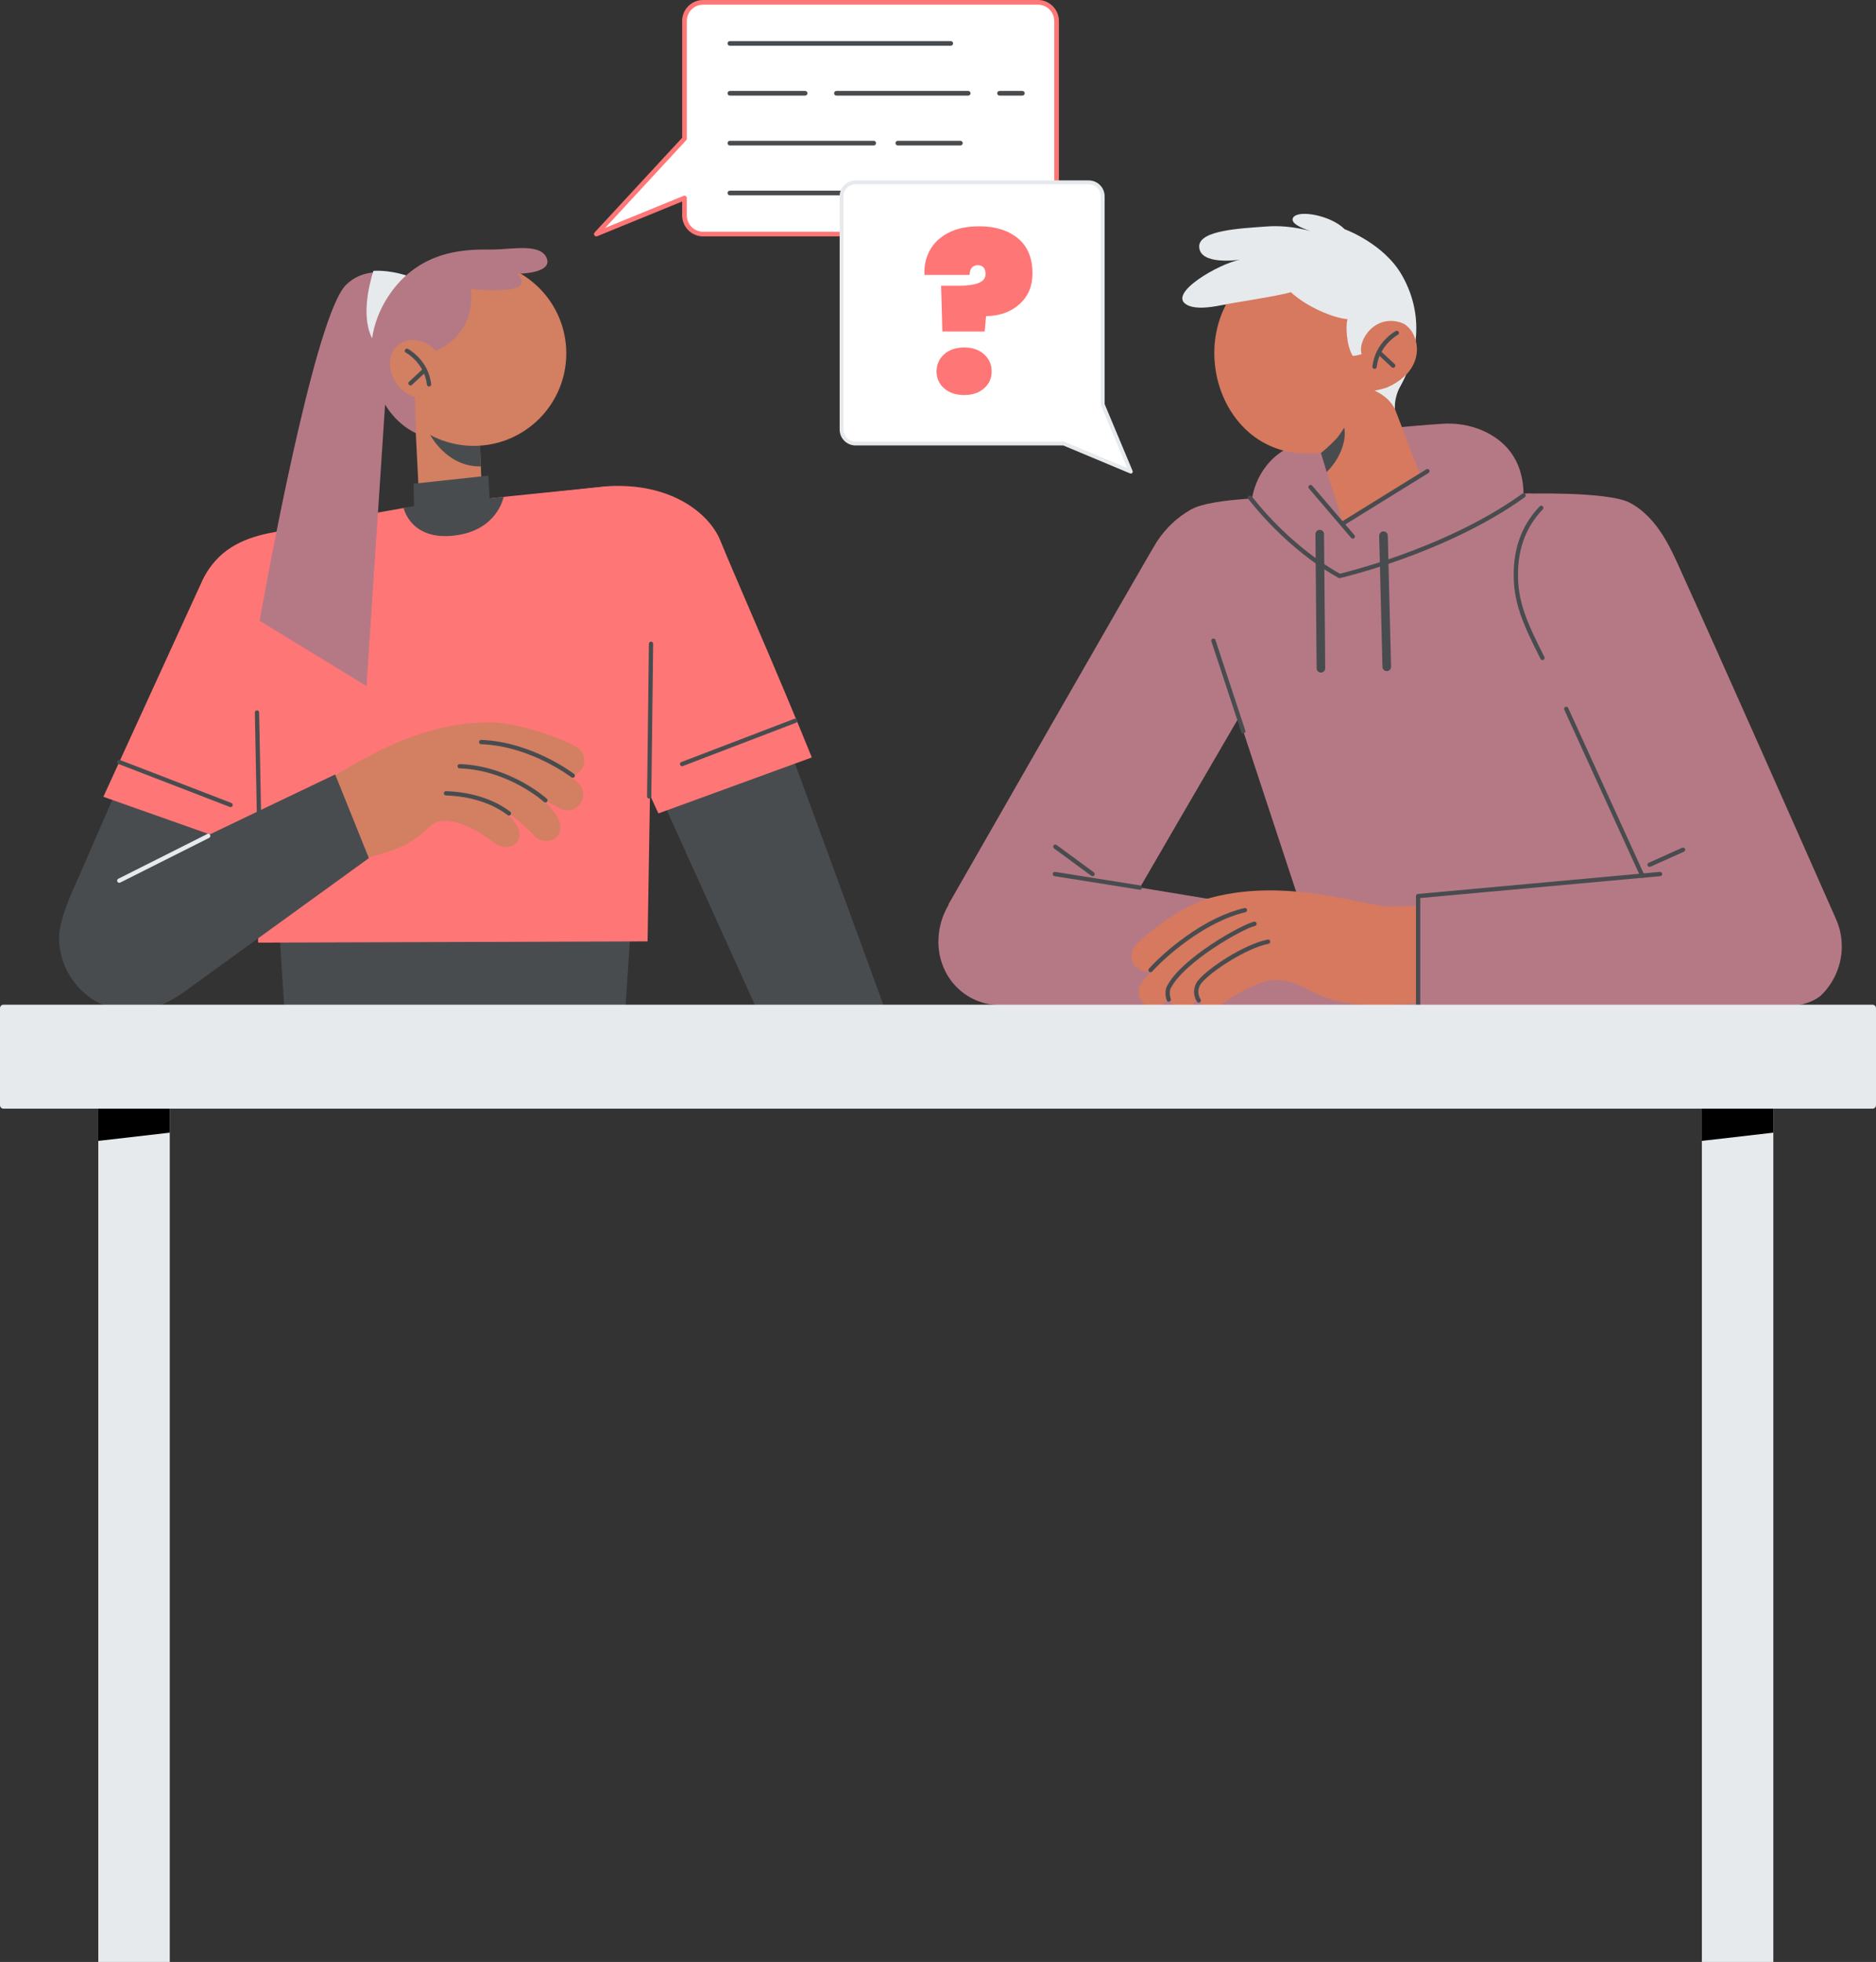 <svg xmlns="http://www.w3.org/2000/svg" id="Calque_2" viewBox="0 0 2895.6 3027.6"><rect x="0" y="0" width="2895.6" height="3027.6" fill="#333333" stroke="none"/><defs><style>.cls-1{fill:#494c4f;}.cls-1,.cls-2,.cls-3,.cls-4,.cls-5,.cls-6,.cls-7,.cls-8{stroke-width:0px;}.cls-2{fill:#000;}.cls-3{fill:#ff7676;}.cls-4{fill:#b57985;}.cls-5{fill:#d37f62;}.cls-6{fill:#d6795e;}.cls-7{fill:#e6eaed;}.cls-8{fill:#fff;}</style></defs><g id="Calque_2-2"><path class="cls-4" d="M1537.76,1532.62l141.77-25.05s272.76-471.08,275.08-471.94c96.87-35.94,77.64-216.14,31.78-268.07,0,0-115.66-.41-148.43,18.87-21.08,12.11-37.71,27.64-52.09,49,0,0-.02.03-.03.04-8.9,13.23-321.67,559.71-321.67,559.71,0,0,12.42,119.95,73.59,137.45h0Z"></path><path class="cls-1" d="M1686.33,1352.07c-.71,0-1.39-.23-1.96-.64l-57.47-42.17c-1.48-1.09-1.8-3.17-.71-4.65s3.16-1.8,4.64-.71l57.47,42.17c1.48,1.09,1.8,3.17.71,4.65-.63.85-1.62,1.36-2.68,1.36Z"></path><path class="cls-4" d="M2035.4,1415.17l-434.24-71.63h0c-14.43,1.96-53.24,7.17-59.23,7.17-32.97,0-60.54,18.05-77.02,44.41l-.08.06-.07.2c-10.41,16.76-16.36,36.86-16.36,57.8,0,54.03,41.1,97.79,95.11,97.79h0c10.98,1.53,19.01,1.65,20.32,1.57l500.76-1.07-29.19-136.3h0Z"></path><path class="cls-1" d="M1759.48,1372.98c-.18,0-.35-.01-.53-.04l-131.3-20.91c-1.81-.29-3.05-1.99-2.76-3.8,0,0,0,0,0,0,.28-1.81,1.98-3.05,3.79-2.76,0,0,0,0,.01,0l131.3,20.91c1.81.29,3.05,1.99,2.76,3.8,0,0,0,0,0,0-.26,1.61-1.65,2.8-3.28,2.8Z"></path><path class="cls-4" d="M1872.91,988.64l186.53,565.96,598.01-.05-294.49-792.92-384.32,5.97-105.74,221.04Z"></path><path class="cls-1" d="M1919.01,1131.84c-1.43,0-2.71-.92-3.15-2.28l-46.1-139.87c-.57-1.74.37-3.62,2.11-4.2s3.62.37,4.19,2.12l46.1,139.87c.58,1.74-.37,3.62-2.11,4.2-.34.11-.69.17-1.04.17h0Z"></path><path class="cls-6" d="M2208.04,1398.06v69.87c-8.42-.13-122.01-9.17-153.42-15.11-15.8-2.98-89.4-21.97-107.9-24.28h-.01c-28.97-3.66-53.45-1.15-74.28,11.42-16.05,9.7-62.23,39.06-88.16,55.6-2.57,1.65-5.42,2.79-8.42,3.38-1.57.31-3.15.47-4.74.47-7.09,0-14.09-3.08-18.9-8.89-3.86-4.66-5.86-10.59-5.61-16.64.23-5.8,2.52-11.53,6.82-16.01,3.63-3.78,8.72-8.56,14.91-13.86,23.95-20.51,64.36-48.93,99.96-58.48,122.82-32.99,241.62,15.55,282.53,13.57,23.82-1.15,57.23-1.03,57.23-1.03h0Z"></path><path class="cls-6" d="M2208.04,1412.25v70.28c-18.81,1.26-58.75,3.3-103.88,1.66-29.11-1.05-137.5-22.41-182.02-12.51-80.94,18-117.58,82.16-140.12,83.47-6.28.37-12.55-2.41-17.3-7.15-8.85-8.8-9.65-22.83-1.93-32.62,4.2-5.3,8.56-10.47,13.06-15.51,19.44-21.77,51.77-48.6,84.8-64.1,99.23-46.59,289.18-12.98,291.27-13.29,22.59-3.28,44.17-7.66,56.12-10.25h0Z"></path><path class="cls-6" d="M2197.62,1422.07v62.53c-30.14.45-216.87-11.33-274.66,1.5-18.31,4.07-58.21,44.83-82.45,63.77-.23.18-.46.35-.68.51-4.18,3.05-9.22,4.7-14.4,4.69-6.29,0-12.55-2.41-17.3-7.15-3.73-3.72-6.04-8.37-6.85-13.24-1.15-6.66.33-13.83,4.94-19.38,52.34-63.09,110.2-85.46,130.08-89.71,56.38-12.06,246.5-1.37,259.05-3.19.77-.11,1.53-.22,2.29-.33Z"></path><path class="cls-6" d="M2208.04,1466.36l3.61,77.46c-43.92,8.19-98.69,10.05-136.28,3.14-58.64-10.8-63.68-34.43-108.07-34.65-18.76-.1-57.12,18.72-81.41,37.6-4.29,3.35-9.58,5.16-15.03,5.16-6.31,0-12.6-2.43-17.35-7.2-1.23-1.23-2.32-2.58-3.26-4.05-5.61-8.67-5.24-20.19,1.42-28.58,14.26-17.96,70.2-55.26,105.65-62.08,75.11-14.45,234.69,12.4,250.72,13.19h0Z"></path><path class="cls-1" d="M1775.85,1500.36c-1.83,0-3.32-1.49-3.32-3.33,0-.82.3-1.6.84-2.21,10.7-11.98,31.09-31.19,56.23-49.2,31.69-22.7,62.39-37.63,91.23-44.39,1.79-.42,3.57.69,3.99,2.48s-.69,3.58-2.48,3.99c-64.6,15.14-125.87,71.22-144.02,91.54-.63.71-1.53,1.11-2.48,1.11h0ZM1804,1545.79c-1.29,0-2.46-.74-3.01-1.91-1.55-3.29-3.74-14.2.04-21.67,22.22-43.91,116.09-95.92,134.56-99.87,1.79-.38,3.56.76,3.94,2.55,0,0,0,0,0,0,.38,1.8-.76,3.56-2.55,3.95-17.3,3.7-109.06,54.96-130.02,96.37-2.49,4.93-1.08,13.44.04,15.83.78,1.66.07,3.64-1.59,4.42-.44.21-.93.32-1.42.32h0ZM1850.25,1547.15c-1.13,0-2.18-.57-2.79-1.52-6.49-10.03-5.84-23.07,1.61-32.45,15.03-18.93,71.55-56.34,107.62-63.28,1.8-.34,3.54.86,3.87,2.66.33,1.79-.83,3.51-2.62,3.87-33.68,6.48-89.24,42.71-103.67,60.88-5.68,7.14-6.17,17.07-1.24,24.7,1,1.54.56,3.6-.98,4.6-.54.35-1.16.53-1.8.53h0Z"></path><path class="cls-4" d="M2842.59,1467.08c-1.7,26.68-13.61,51.91-33.15,70.16-22.53,16.87-51.35,15.57-69.03,16.98l-110.37.44s-41.66-85.83-90.21-192.6c-70.67-155.38-157.69-346.24-159.07-346.75-96.87-35.94-72.89-201.56-27.02-253.49,0,0,128.67-3.87,162.16,14.13,45.12,24.26,65.28,75.87,82.09,112.85,54.63,120.19,170,380.5,235.8,529.27,7.09,16.03,9.83,32.77,8.8,48.99h0Z"></path><path class="cls-4" d="M2840.51,1461.18c-.06,34.22-12.36,55.42-31.07,69.42-22.53,16.87-51.35,22.21-69.03,23.63-3.76.29-7,.42-9.59.44l-541.96.04v-178.56l350.97-20.72,148.46-8.77c73.69-32.72,152.26,51.28,152.21,114.53h0Z"></path><path class="cls-1" d="M2546.17,1337.76c-1.84,0-3.32-1.49-3.32-3.33,0-1.31.77-2.49,1.96-3.03l51.59-23.19c1.66-.78,3.64-.06,4.42,1.6.78,1.66.06,3.64-1.6,4.42-.03.01-.06.03-.09.04l-51.59,23.19c-.43.19-.89.29-1.36.29h0ZM2534.9,1354.56c-1.3,0-2.48-.76-3.02-1.94l-117.44-257.4c-.74-1.68.02-3.64,1.7-4.38,1.65-.73,3.57,0,4.34,1.62l117.44,257.4c.76,1.67.03,3.64-1.64,4.4-.43.2-.9.3-1.38.3Z"></path><path class="cls-1" d="M2188.87,1552.77c-1.83,0-3.32-1.49-3.32-3.32v-166.66c0-1.72,1.31-3.15,3.02-3.31l373.41-34.04c1.83-.17,3.44,1.18,3.61,3.01.17,1.83-1.18,3.45-3.01,3.61l-370.39,33.76v163.63c0,1.84-1.49,3.32-3.32,3.32h0ZM2380.77,1018.64c-1.26,0-2.42-.72-2.98-1.85-1.38-2.79-2.77-5.58-4.16-8.37-17.05-34.22-34.68-69.6-36.91-109.71-2.67-48.13,10.35-86.53,39.81-117.39,1.27-1.33,3.37-1.38,4.7-.11s1.37,3.37.11,4.7h0c-28.12,29.46-40.55,66.23-37.98,112.43,2.15,38.74,19.47,73.5,36.22,107.11,1.4,2.81,2.79,5.61,4.17,8.39.81,1.64.14,3.64-1.5,4.45-.46.23-.96.35-1.47.35h0Z"></path><path class="cls-4" d="M2061.83,860.67s-95.14-71.58-130.12-85.34c0,0,3.01-52.41,51.05-81.23,40.59-24.36,192.68-36.88,243.86-40.18,21.1-1.36,42.28,2.06,61.68,10.47,29.98,13,63.3,40.8,63.3,100.15,0,0-95.01,18.96-289.78,96.14h0Z"></path><path class="cls-7" d="M2141.09,498.63l-4.52,72.49s1.11,7.05-.18,22.86c-1.26,15.38-7.06,23.51-7.06,23.51l4.57,16.94c55.38-63.39,68.87-141.76,29.91-209.87-28.16-49.23-88.38-70.87-88.38-70.87-20.61-21.14-71.2-30.62-79.38-18.02-7.71,12.36,33.3,22.74,33.3,22.74,0,0-35.63-11.86-73.77-8.94-40.49,2.97-103.27,5.66-104.63,30.08-.74,31.21,63.27,21.17,63.27,21.17-32.46,5.85-113.27,52.59-82.44,69.52,37.98,22.65,190.74-47.2,190.74-47.2,62.64,102.09,118.32,75.11,118.57,75.58h0Z"></path><path class="cls-6" d="M2038.8,698.69c-185.52,23.31-237.89-266.56-32.31-309.01,90.1-20.42,136.63,62.39,130.09,106.3,7.55-3.21,37.25-4.97,47.87,26.99,7.2,21.66,1.47,54.89-43.88,75.54l74.56,194.33-83.82,51.69-55.66-29.2-36.81-116.33c-.03-.2-.04-.31-.04-.31h0Z"></path><path class="cls-7" d="M2101.68,546.51c-6.99-21.27,21.71-65.37,65.74-46.83-8.78-81.44-93.1-124.64-161.31-111.96-52.19,9.7-111.04,57-119.11,82.9,8.68-2.34,86-13.59,105.4-19.77,23.67,22.06,65.08,40.02,87.6,41.66-3.27,8.02-1.98,40.58,7.86,56.56,0,0,1.76.91,13.8-2.57h0s0,0,0,0Z"></path><path class="cls-1" d="M2047.72,728.3c16.71-15.57,31.58-44.6,27.15-68.41,0,0-8,12.47-11.32,16.1-12.21,13.31-24.72,23.01-24.72,23.01l8.89,29.3Z"></path><path class="cls-7" d="M2121.55,602.93s21.05,7.58,31.62,28.45c-1.14-9.95,1.97-24.06,8.39-35.95,3.71-6.87,7.07-15.41,7.07-15.41,0,0-9.46,10.28-27.36,17.81-4.7,1.97-19.72,5.1-19.72,5.1Z"></path><path class="cls-1" d="M2121.61,569.24c-1.83,0-3.32-1.48-3.33-3.32,0-.13,0-.27.02-.4,4.48-37.62,34.88-54.05,36.17-54.73,1.63-.84,3.63-.2,4.48,1.43.83,1.61.22,3.59-1.37,4.45-.29.15-28.62,15.58-32.67,49.64-.2,1.67-1.61,2.93-3.29,2.93h0Z"></path><path class="cls-1" d="M2150.41,567.6c-.84,0-1.65-.32-2.26-.89l-21.59-20.06c-1.33-1.26-1.39-3.37-.13-4.7,1.24-1.32,3.31-1.39,4.65-.17l21.59,20.06c1.34,1.25,1.42,3.35.17,4.7-.63.68-1.51,1.06-2.43,1.06Z"></path><path class="cls-4" d="M2005.5,767.65l65.68,42.16,179.23-112.35-7.87,147.06-139.15,99.19-97.9-176.06Z"></path><path class="cls-1" d="M2088,831.18c-.97,0-1.9-.42-2.53-1.16l-65.21-76.29c-1.18-1.4-1.01-3.5.39-4.68,1.39-1.18,3.47-1.01,4.66.36l65.21,76.29c1.19,1.39,1.03,3.49-.36,4.69-.6.52-1.37.8-2.16.8h0Z"></path><path class="cls-1" d="M2073.17,810.81c-1.83,0-3.32-1.48-3.33-3.32,0-1.15.6-2.23,1.58-2.83l130.08-80.46c1.56-.96,3.61-.47,4.57,1.09.95,1.56.47,3.59-1.08,4.56l-130.08,80.46c-.52.32-1.13.5-1.74.5h0Z"></path><path class="cls-1" d="M2067.74,892.13c-.52,0-1.03-.12-1.49-.35-.74-.37-18.46-9.37-44.65-28.95-24.11-18.03-60.16-48.79-94.93-92.94-1.14-1.44-.89-3.53.55-4.67,1.44-1.14,3.53-.89,4.67.55,61.23,77.75,127.2,114.65,136.29,119.51,7.14-1.72,45.61-11.29,95.58-29.38,50.88-18.42,124.43-49.69,185.9-94.07,1.48-1.09,3.56-.77,4.65.7,1.09,1.48.77,3.56-.7,4.65-.02.01-.04.03-.05.04-62.13,44.85-136.32,76.4-187.62,94.96-55.55,20.11-97.03,29.76-97.44,29.85-.24.06-.5.08-.75.09h0Z"></path><path class="cls-1" d="M2038.83,1037.87c-3.64,0-6.61-2.94-6.64-6.59l-1.84-206.92c-.03-3.67,2.92-6.67,6.59-6.71,3.69-.05,6.67,2.92,6.7,6.59l1.84,206.92c.03,3.67-2.92,6.67-6.59,6.71h-.06ZM2140.45,1035.62c-3.59,0-6.55-2.87-6.64-6.48l-5.04-202.3c-.09-3.67,2.81-6.72,6.48-6.81,3.66-.1,6.7,2.78,6.81,6.43,0,.02,0,.03,0,.05l5.04,202.3c.09,3.67-2.81,6.72-6.48,6.81h-.17s0,0,0,0Z"></path><path class="cls-5" d="M640.56,643.98l8.29,164.59,96.22-17.1-4.96-122.66-99.54-24.84Z"></path><path class="cls-1" d="M742.29,719.72c-54.32,1.08-79.84-51.3-79.84-51.3l78.15,5.23,1.69,46.07ZM425.57,1349.12l13.53,210.25,525.64,4.23,15.31-229.5-554.49,15.02Z"></path><path class="cls-3" d="M1002.55,949.14l1.23,244.9-4.26,258.69-601.2,1.9.38-153.36,34.02-478.51c60.36-16.81,190.34-38.81,190.34-38.81l154.23-17.23,157.32-16.02c36.73-2.71,74.07,10.14,102.69,24.56,21.09,10.62,38.89,26.53,51.81,48.69,0,0,.02.03.03.04,2.8,4.82-86.6,125.14-86.6,125.14h0Z"></path><path class="cls-1" d="M777.3,766.73c-.35,1.74-9.8,49.91-71.89,59.16-71.47,10.64-82.34-41.93-82.34-41.93l15.94-3-.77-34.46,115.55-12.52,1.78,35.14,21.74-2.4ZM91.2,1446.85c0,26.94,9.64,53.55,28.08,74.55,38.37,43.72,96.24,50.9,161.22,8.96l187.87-376.3,4.92-339.48c-58.67,6.71-117.58,11.89-151.34,79.07l-205.04,470.18s-25.71,52.8-25.71,83.01Z"></path><path class="cls-3" d="M390.02,1311.01l88.37-158.05,25.48-346.7s-70.63,12.64-90.56,16.88c-39.93,8.49-77.49,25.72-100.01,70.53l-153.76,335.88,230.48,81.46h0Z"></path><path class="cls-1" d="M355.93,1245.45c-.41,0-.81-.08-1.19-.22l-171.82-66.27c-1.71-.64-2.58-2.54-1.94-4.25.64-1.71,2.54-2.57,4.25-1.93.02,0,.04.02.06.02l171.82,66.27c1.7.66,2.55,2.57,1.9,4.27-.49,1.28-1.72,2.12-3.09,2.12h0ZM1167.61,1556.25l-260.44-575.8c-2.4-.76-105.52-86.44-47.75-220.98l78.24-6.76c36.73-2.71,71.54,2.22,100.16,16.64,10.13,5.81,43.28,24.4,61.52,69.47,51.33,126.82,267.45,721.06,267.45,721.06l-199.19-3.64h0Z"></path><path class="cls-3" d="M1016.22,1255.23l-114.4-249.09c-2.4-.76-124.48-110.1-66.71-244.65l102.16-11.1c94.62-6.14,156.51,39.17,174.76,84.25,20.34,50.26,88.78,204.82,141.02,334.21l-236.84,86.38Z"></path><path class="cls-1" d="M1052.81,1182.34c-1.82,0-3.31-1.48-3.31-3.3,0-1.37.84-2.6,2.13-3.09l174.71-66.84c1.7-.67,3.62.16,4.29,1.86.67,1.7-.16,3.61-1.86,4.28-.02,0-.04.02-.06.02l-174.71,66.84c-.38.14-.78.22-1.18.22h0ZM400.73,1314.32c-1.8,0-3.27-1.44-3.3-3.24l-4.06-211.56c-.02-1.82,1.43-3.32,3.26-3.35,1.81-.02,3.3,1.41,3.35,3.22l4.06,211.56c.03,1.82-1.42,3.33-3.24,3.37h-.06,0Z"></path><path class="cls-3" d="M841.18,1095.78c-1.81,0-3.29-1.46-3.3-3.28-.07-9.6,5.66-14.44,10.71-18.72,4.71-3.98,8.42-7.12,8.37-13.62-.05-6.5-3.81-9.59-8.57-13.5-5.12-4.2-10.92-8.96-10.99-18.56-.07-9.59,5.66-14.44,10.72-18.71,4.71-3.98,8.42-7.12,8.37-13.62-.01-1.82,1.45-3.31,3.28-3.33h.03c1.81,0,3.29,1.46,3.3,3.28.07,9.6-5.66,14.44-10.72,18.71-4.71,3.98-8.42,7.12-8.37,13.62.05,6.5,3.81,9.59,8.57,13.5,5.12,4.2,10.92,8.96,10.99,18.56.07,9.6-5.66,14.44-10.71,18.72-4.71,3.98-8.42,7.12-8.37,13.62.01,1.82-1.45,3.31-3.28,3.33h-.03ZM790.73,1074.5c-1.81,0-3.29-1.46-3.3-3.28-.07-9.6,5.66-14.44,10.71-18.72,4.71-3.98,8.42-7.12,8.37-13.62-.05-6.5-3.81-9.59-8.57-13.5-5.12-4.2-10.92-8.96-10.99-18.56-.07-9.59,5.66-14.44,10.72-18.71,4.71-3.98,8.42-7.12,8.37-13.62-.01-1.82,1.45-3.31,3.28-3.33h.03c1.81,0,3.29,1.46,3.3,3.28.07,9.6-5.66,14.44-10.71,18.71-4.71,3.98-8.42,7.12-8.37,13.62.05,6.5,3.81,9.59,8.57,13.5,5.12,4.2,10.92,8.96,10.99,18.56.07,9.6-5.66,14.44-10.71,18.72-4.71,3.98-8.42,7.12-8.37,13.62.01,1.82-1.45,3.31-3.28,3.33h-.03Z"></path><path class="cls-5" d="M901.8,1174.41c-.12,3.06-.82,6.07-2.06,8.87-3.02,6.86-8.88,11.7-15.66,13.63-1.52.43-3.09.71-4.66.84-3.02.25-6.06-.07-8.97-.94-29.3-8.76-81.46-24.28-99.45-29.18-23.34-6.36-47.44-2.1-74.15,9.26h0c-17.07,7.25-231.28,106.23-239.31,108.64l-18.43-53.25c11.62-1.85,29.76-14.3,56.55-25.03,37.82-15.15,130.36-90.73,256.82-92.57,36.54-.52,87.59,15.43,118.11,28.45,8.01,3.42,14.59,6.63,19.14,9.29,8,4.67,12.42,13.24,12.08,22h0Z"></path><path class="cls-5" d="M895.69,1240.22c-4.2,5.93-10.83,9.68-18.08,10.22-1.58.12-3.17.09-4.74-.1-3.01-.36-5.93-1.28-8.6-2.73-26.95-14.44-74.95-40.06-91.59-48.47-21.6-10.9-46.07-11.55-74.52-5.76h0c-18.17,3.68-89.74,28-105.19,32.14-30.7,8.24-89.09-3.67-89.09-3.67,0,0,46.72-50.91,88.59-62.36,51.35-14.04,111.79-27.55,180.25-14.61,33.64,6.36,72.69,28.7,98.3,46.73,8.89,6.26,16.17,11.99,21.03,16.35,3.95,3.52,6.63,8.24,7.66,13.43,1.26,6.36,0,13.18-4.01,18.83h0Z"></path><path class="cls-5" d="M864.2,1282.57c-.88,3.51-2.62,6.82-5.4,9.73-5.17,5.44-23.27,9.88-34.92-3.22-20.32-22.83-49.29-41.68-64.54-52.39-19.81-13.89-60.26-20.8-89.26-19.15h0c-18.51,1.03-92.83,14.8-108.72,16.66-31.57,3.74-49.02-5.36-11.64-27.4,23.78-14.02,29.44-39.07,33.92-39.56,49.8-5.54,113-12.61,173.44,8.17,35.21,12.12,72.37,46.02,91.98,69.68,4.69,5.65,8.37,10.72,10.79,14.77,4.31,7.2,6.22,15.39,4.35,22.71h0Z"></path><path class="cls-5" d="M795.13,1302.33c-7.57,6.6-21.37,7.04-33.76-2.64-13.69-10.7-42.37-30.58-72.32-32.97-26.6-2.11-26.6,18.81-67.19,38.78-36.68,18.04-149.96,39.95-149.96,39.95l-18.65-75.02s167.58-75.34,254.85-57.1c30.04,6.27,59.77,26.41,77.81,45.66,5.38,5.75,9.72,11.43,12.72,16.63,1.28,2.23,2.18,4.66,2.68,7.18,1.41,7.26-.72,14.8-6.16,19.54h0Z"></path><path class="cls-1" d="M884.08,1200.22c-.73,0-1.43-.24-2.01-.68-.16-.12-16.21-12.33-41.37-24.68-23.13-11.35-58.93-25.16-98.11-26.45-1.82-.06-3.25-1.59-3.19-3.41.06-1.82,1.58-3.25,3.4-3.19h0c40.42,1.33,77.2,15.52,100.95,27.19,25.7,12.63,41.66,24.78,42.33,25.29,1.45,1.11,1.72,3.18.61,4.63-.63.82-1.6,1.29-2.62,1.29h0ZM841.87,1238.35c-.82,0-1.61-.3-2.22-.86-.14-.12-13.93-12.5-36.83-25.02-21.06-11.5-54.36-25.49-93.46-26.78-1.82-.06-3.25-1.59-3.19-3.41.06-1.82,1.59-3.25,3.41-3.19,40.48,1.33,74.87,15.79,96.59,27.68,23.53,12.88,37.34,25.3,37.92,25.82,1.35,1.22,1.45,3.31.23,4.66-.63.69-1.52,1.09-2.45,1.08h0ZM785.58,1258.54c-.73,0-1.43-.24-2.01-.68-23.88-18.35-57.75-29.13-95.37-30.37-1.82-.06-3.25-1.59-3.19-3.41.06-1.82,1.58-3.25,3.4-3.19,0,0,0,0,.01,0,38.99,1.28,74.21,12.56,99.17,31.74,1.45,1.11,1.72,3.18.61,4.63-.63.82-1.6,1.29-2.63,1.29h0ZM205.29,1344.24h0s312.04-149.16,312.04-149.16l52.02,129.16-283.45,205.17c-42.02,30.49-69.79,29.61-77.44,29.75-30.36.56-73.79-10.02-103.95-65.39-13.37-24.54-27.26-138.91,100.79-149.53h0Z"></path><path class="cls-7" d="M184.11,1362.29c-1.83,0-3.31-1.48-3.31-3.3,0-1.25.7-2.39,1.82-2.95l137.34-69.06c1.64-.79,3.62-.1,4.41,1.54.77,1.6.14,3.53-1.44,4.36l-137.34,69.06c-.46.23-.97.35-1.48.35h0Z"></path><path class="cls-1" d="M1002.02,1232.36h-.04c-1.82-.02-3.29-1.52-3.26-3.34h0s2.83-235.65,2.83-235.65c.02-1.81,1.49-3.26,3.3-3.26h.04c1.82.02,3.29,1.52,3.26,3.34h0s-2.83,235.65-2.83,235.65c-.02,1.81-1.49,3.26-3.3,3.26h0Z"></path><ellipse class="cls-5" cx="731.3" cy="545.34" rx="142.77" ry="142.7"></ellipse><path class="cls-4" d="M633.94,430.24l-30.92,62.8-37.29,565.65-69.37-42.33-95.64-58.36s0-.07.04-.19c1.73-9.84,69.55-394.06,119.83-497.23,4.82-9.91,9.49-17.22,13.91-21.36,6.05-5.94,12.68-10.2,19.56-13.19.73-.32,1.46-.62,2.19-.92,1.06-.42,2.14-.81,3.22-1.17,5.32-1.79,10.74-2.9,16.1-3.48,3-.33,5.99-.5,8.93-.53,20.76-.24,39.3,6.21,46.38,9.02,1.61.64,2.61,1.09,2.94,1.24.08.03.11.05.11.05h0Z"></path><path class="cls-7" d="M576.54,525.94l2.53-10.1,53.06-88.97s-26.47-10.51-55.78-8.91c-7.05,22.43-19.97,74.79.19,107.98h0Z"></path><path class="cls-4" d="M650.74,549.38s85.19-16.93,76.07-103.53c0,0,106.22,12.44,72.02-23.4,0,0,54.37-.1,45.13-23.79s-53.07-13.9-82.75-13.58c-29.69.32-112.27-5.97-163.38,74.5-51.11,80.47-18.8,179.02,43.97,208.85l-1.16-55.24,10.11-63.81h0Z"></path><ellipse class="cls-5" cx="645.12" cy="569.9" rx="39.53" ry="48.45" transform="translate(-213.88 514.42) rotate(-37.76)"></ellipse><path class="cls-1" d="M662.23,596.43c-1.67,0-3.08-1.25-3.28-2.91-4.05-33.97-32.21-49.17-32.49-49.32-1.61-.85-2.23-2.85-1.38-4.46.85-1.61,2.85-2.23,4.46-1.38,1.28.68,31.51,17,35.97,54.38.22,1.81-1.08,3.45-2.89,3.67-.13.02-.26.02-.4.02h0Z"></path><path class="cls-1" d="M633.59,594.81c-1.82,0-3.3-1.48-3.3-3.3,0-.92.38-1.79,1.06-2.42l21.47-19.93c1.33-1.25,3.42-1.19,4.67.13s1.2,3.42-.13,4.67c-.01.01-.03.03-.04.04l-21.47,19.93c-.61.57-1.41.88-2.25.88h0Z"></path><path class="cls-7" d="M0,1705.48v-149.75c0-2.94,2.38-5.32,5.32-5.32,0,0,0,0,0,0h2884.95c2.94,0,5.32,2.38,5.33,5.32h0v149.76c0,2.94-2.38,5.32-5.32,5.32H5.33C2.38,1710.8,0,1708.42,0,1705.48h0Z"></path><path class="cls-7" d="M151.72,1710.8h110.31v1316.8h-110.31v-1316.8ZM2626.83,1710.8h110.31v1316.8h-110.31v-1316.8Z"></path><path class="cls-2" d="M2626.83,1760.55l110.31-12.7v-37.05h-110.31v49.75ZM151.72,1760.55l110.31-12.7v-37.05h-110.31v49.75Z"></path><path class="cls-8" d="M1602.05,3.6h-516.8c-15.88,0-28.75,12.9-28.75,28.81v181.54l-136.1,147.25,136.1-55.65v26.84c0,15.91,12.87,28.81,28.75,28.81h516.8c15.88,0,28.75-12.9,28.75-28.81V32.41c0-15.91-12.87-28.81-28.75-28.81Z"></path><path class="cls-3" d="M920.4,364.8c-1.98,0-3.59-1.61-3.6-3.6,0-.91.34-1.78.96-2.45l135.15-146.21V32.41c0-17.87,14.51-32.41,32.35-32.41h516.8c17.84,0,32.35,14.54,32.35,32.41v299.98c0,17.87-14.51,32.41-32.35,32.41h-516.8c-17.84,0-32.35-14.54-32.35-32.41v-21.48l-131.15,53.63c-.43.18-.89.27-1.36.27ZM1056.5,301.95c1.98,0,3.59,1.61,3.59,3.6h0v26.85c0,13.9,11.29,25.21,25.16,25.21h516.8c13.87,0,25.16-11.31,25.16-25.21V32.41c0-13.9-11.29-25.21-25.16-25.21h-516.8c-13.87,0-25.16,11.31-25.16,25.21v181.54c0,.91-.34,1.78-.96,2.45l-125.09,135.33,121.09-49.51c.43-.18.89-.27,1.36-.27h0Z"></path><path class="cls-1" d="M1467.51,70.58h-340.96c-1.98,0-3.59-1.61-3.59-3.6s1.61-3.6,3.59-3.6h340.96c1.98,0,3.59,1.61,3.59,3.6s-1.61,3.6-3.59,3.6h0ZM1242.75,147.53h-116.21c-1.98,0-3.59-1.61-3.59-3.6s1.61-3.6,3.59-3.6h116.21c1.98,0,3.59,1.61,3.59,3.6s-1.61,3.6-3.59,3.6h0ZM1494.45,147.53h-203.46c-1.98,0-3.59-1.61-3.59-3.6s1.61-3.6,3.59-3.6h203.46c1.98,0,3.59,1.61,3.59,3.6s-1.61,3.6-3.59,3.6ZM1578.06,147.53h-35.3c-1.98,0-3.59-1.61-3.59-3.6s1.61-3.6,3.59-3.6h35.3c1.98,0,3.59,1.61,3.59,3.6s-1.61,3.6-3.59,3.6ZM1348.59,224.48h-222.04c-1.98,0-3.59-1.61-3.59-3.6s1.61-3.6,3.59-3.6h222.04c1.98,0,3.59,1.61,3.59,3.6s-1.61,3.6-3.59,3.6ZM1482.37,224.48h-96.62c-1.98,0-3.59-1.61-3.59-3.6s1.61-3.6,3.59-3.6h96.62c1.98,0,3.59,1.61,3.59,3.6s-1.61,3.6-3.59,3.6h0ZM1554.84,301.43h-428.3c-1.98,0-3.59-1.61-3.59-3.6s1.61-3.6,3.59-3.6h428.3c1.98,0,3.59,1.61,3.59,3.6s-1.61,3.6-3.59,3.6Z"></path><path class="cls-8" d="M1320.54,281.35h359.93c11.92,0,21.59,9.67,21.59,21.59v321.24l43.39,103.67-103.67-43.39h-321.24c-11.92,0-21.59-9.67-21.59-21.59v-359.93c0-11.92,9.67-21.59,21.59-21.59Z"></path><path class="cls-7" d="M1745.45,730.8c1.63,0,2.95-1.32,2.95-2.95,0-.39-.08-.78-.23-1.14l-43.16-103.12v-320.65c0-13.53-11.01-24.54-24.54-24.54h-359.93c-13.53,0-24.54,11.01-24.54,24.54v359.93c0,13.53,11.01,24.54,24.54,24.54h320.65l103.12,43.16c.37.15.76.23,1.14.23h0ZM1680.47,284.3c10.28,0,18.64,8.36,18.64,18.64v321.24c0,.39.08.78.23,1.14l40.61,97.03-97.03-40.61c-.36-.15-.75-.23-1.14-.23h-321.24c-10.28,0-18.64-8.36-18.64-18.64v-359.92c0-10.28,8.36-18.64,18.64-18.64h359.93Z"></path><path class="cls-3" d="M1571.1,367.7c15,12.34,22.5,30.4,22.5,54.18,0,19.56-6.62,35.34-19.84,47.35-13.23,12-30.51,18.23-51.84,18.67l-2,23.67h-65.35l-2-70.68h28.01c13.11,0,23.17-1.44,30.17-4.33,7-2.89,10.5-7.55,10.5-14,0-4.22-1.06-7.5-3.17-9.84-2.12-2.33-4.95-3.5-8.5-3.5-4.45,0-7.73,1.39-9.84,4.17-2.12,2.78-3.17,6.39-3.17,10.84h-69.68c-.67-13.78,2.05-26.34,8.17-37.68,6.11-11.34,15.61-20.39,28.51-27.17,12.89-6.78,28.89-10.17,48.01-10.17,24.67,0,44.51,6.17,59.51,18.5ZM1457.24,599.26c-7.78-6.89-11.67-15.56-11.67-26.01s3.89-19.51,11.67-26.51c7.78-7,18.11-10.5,31.01-10.5s22.89,3.5,30.67,10.5c7.78,7,11.67,15.84,11.67,26.51s-3.89,19.12-11.67,26.01c-7.78,6.89-18,10.34-30.67,10.34s-23.23-3.44-31.01-10.34h0Z"></path></g></svg>